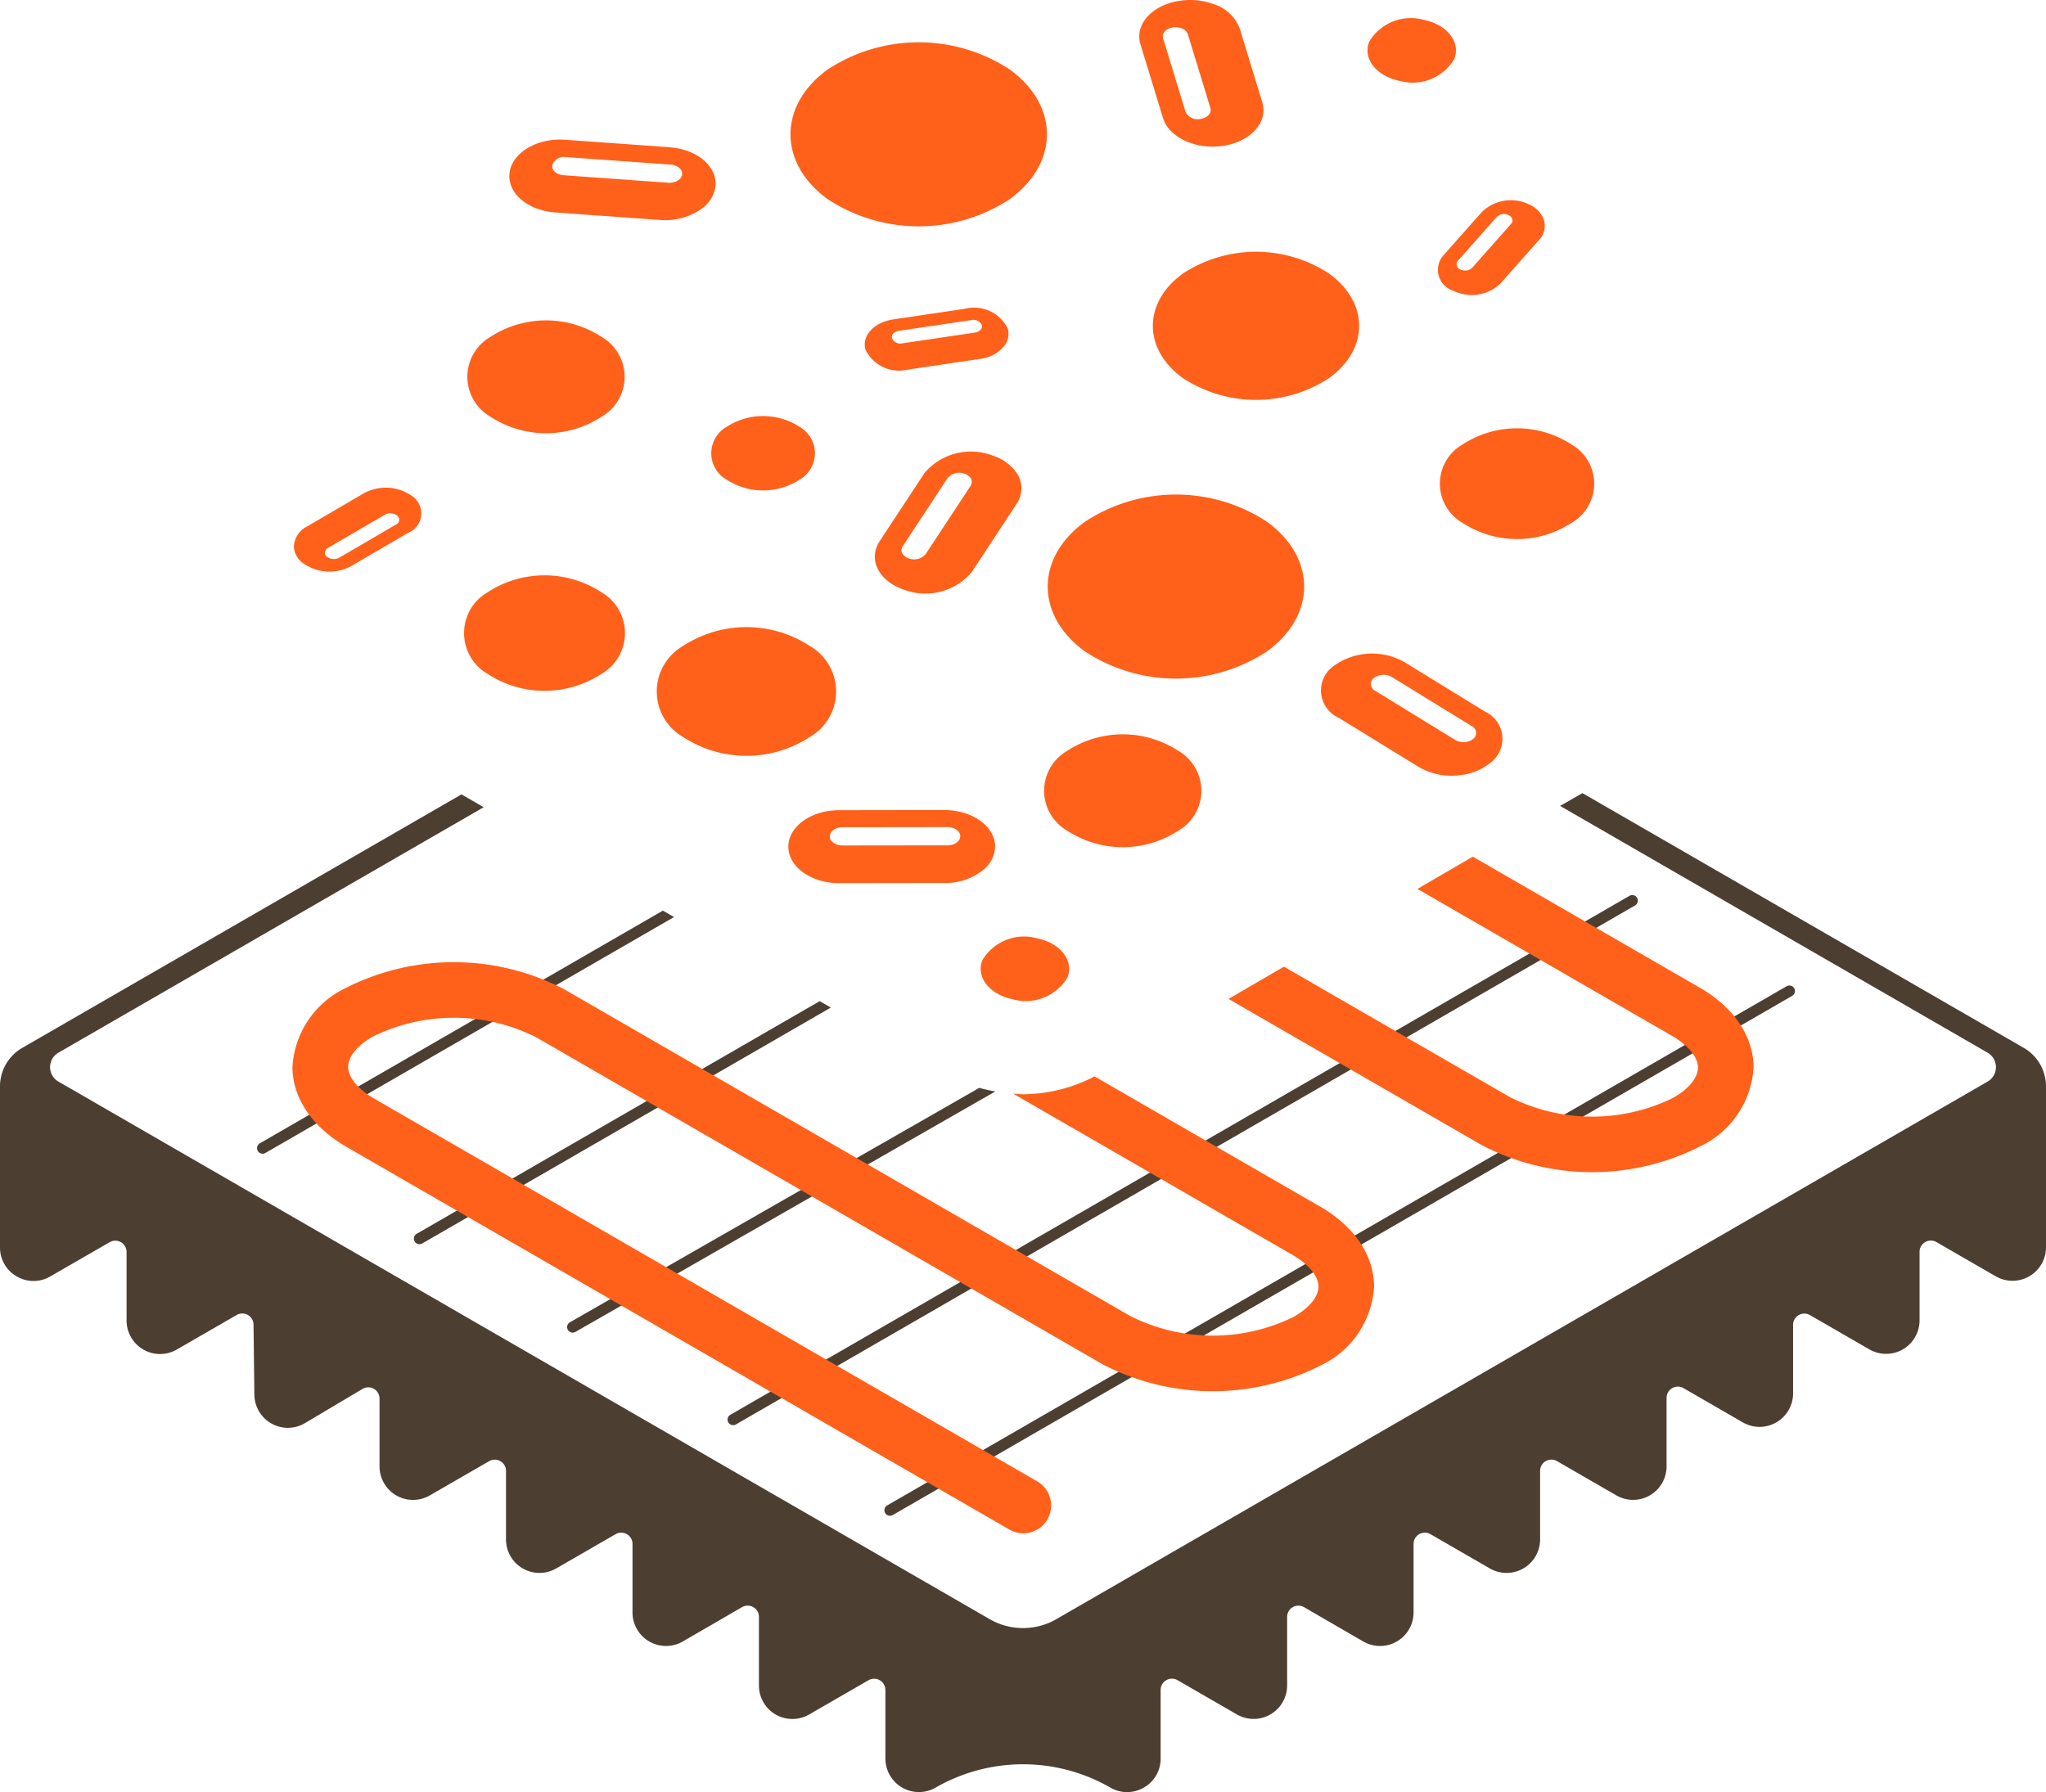<?xml version="1.0" encoding="UTF-8"?> <svg xmlns="http://www.w3.org/2000/svg" xmlns:xlink="http://www.w3.org/1999/xlink" width="125" height="109.503" viewBox="0 0 125 109.503"><defs><clipPath id="clip-path"><rect id="Rectangle_182" data-name="Rectangle 182" width="125" height="109.503" fill="none"></rect></clipPath></defs><g id="Group_272" data-name="Group 272" transform="translate(0 0)"><g id="Group_271" data-name="Group 271" transform="translate(0 0)" clip-path="url(#clip-path)"><path id="Path_225" data-name="Path 225" d="M32.7,6.745l-6.389-.458c-1.708-.124-3.229.771-3.4,2s1.075,2.317,2.781,2.44l6.389.459a3.875,3.875,0,0,0,2.506-.643,2.044,2.044,0,0,0,.893-1.354c.17-1.226-1.075-2.317-2.781-2.44m.753,1.666a.511.511,0,0,1-.223.338.965.965,0,0,1-.627.16l-6.389-.458c-.427-.03-.738-.3-.695-.609a.75.75,0,0,1,.849-.5l6.389.459c.425.03.737.3.695.609" transform="translate(8.223 2.253)" fill="#ff601a"></path><path id="Path_226" data-name="Path 226" d="M16.737,26.7,20.2,24.68a1.278,1.278,0,0,0,.313-2.181,2.777,2.777,0,0,0-3.039-.224L14.01,24.3a1.432,1.432,0,0,0-.8,1.2,1.3,1.3,0,0,0,.485.981,2.775,2.775,0,0,0,3.038.223m-1.51-.556a.323.323,0,0,1-.121-.246.356.356,0,0,1,.2-.3l3.464-2.024a.693.693,0,0,1,.758.056.32.32,0,0,1-.077.545L15.985,26.2a.691.691,0,0,1-.758-.056" transform="translate(4.745 7.874)" fill="#ff601a"></path><path id="Path_227" data-name="Path 227" d="M69.384,32.919l-4.881-3a4,4,0,0,0-4.378.245,1.831,1.831,0,0,0,.341,3.144l4.881,3a4.01,4.01,0,0,0,2.567.5,3.528,3.528,0,0,0,1.81-.745,1.831,1.831,0,0,0-.341-3.144M68.676,34.6a.878.878,0,0,1-.453.186.994.994,0,0,1-.642-.125l-4.881-3a.458.458,0,0,1-.084-.786,1,1,0,0,1,1.094-.061l4.879,3a.457.457,0,0,1,.086.786" transform="translate(21.324 10.553)" fill="#ff601a"></path><path id="Path_228" data-name="Path 228" d="M45.032,13.887l-4.418.656c-1.18.175-1.939,1-1.695,1.851a2.277,2.277,0,0,0,2.58,1.216l4.418-.656a2.222,2.222,0,0,0,1.492-.809,1.179,1.179,0,0,0,.2-1.042,2.278,2.278,0,0,0-2.58-1.216m.994,1a.3.3,0,0,1-.05.261.563.563,0,0,1-.374.2l-4.418.655a.567.567,0,0,1-.644-.3c-.061-.212.128-.42.424-.463l4.418-.656a.569.569,0,0,1,.644.3" transform="translate(13.96 4.975)" fill="#ff601a"></path><path id="Path_229" data-name="Path 229" d="M42.365,21.6l-2.741,4.168c-.733,1.114-.069,2.442,1.483,2.967a3.712,3.712,0,0,0,4.133-1.064L47.981,23.5a1.668,1.668,0,0,0,0-1.91A2.828,2.828,0,0,0,46.5,20.533,3.715,3.715,0,0,0,42.365,21.6m2.44.049a.711.711,0,0,1,.37.264.419.419,0,0,1,0,.478l-2.741,4.168a.928.928,0,0,1-1.033.265c-.387-.132-.555-.462-.371-.742l2.741-4.167a.926.926,0,0,1,1.033-.266" transform="translate(14.122 7.297)" fill="#ff601a"></path><path id="Path_230" data-name="Path 230" d="M51.286,2.707l1.375,4.5c.367,1.2,2.022,1.964,3.7,1.7s2.735-1.452,2.368-2.654l-1.375-4.5A2.508,2.508,0,0,0,55.724.242a4.193,4.193,0,0,0-2.07-.19C51.979.317,50.919,1.5,51.286,2.707M53.26,1.676a1.043,1.043,0,0,1,.518.048.622.622,0,0,1,.406.378l1.375,4.5c.092.3-.173.6-.591.663a.817.817,0,0,1-.926-.424l-1.374-4.5c-.092-.3.173-.6.591-.663" transform="translate(18.391 0)" fill="#ff601a"></path><path id="Path_231" data-name="Path 231" d="M67.342,9.7l-2.37,2.676a1.334,1.334,0,0,0,.6,2.151,2.547,2.547,0,0,0,2.887-.436l2.37-2.676a1.219,1.219,0,0,0,.247-1.317,1.686,1.686,0,0,0-.843-.834,2.55,2.55,0,0,0-2.887.436m1.615.209a.42.42,0,0,1,.211.209.305.305,0,0,1-.063.329l-2.369,2.676a.638.638,0,0,1-.722.109.334.334,0,0,1-.15-.538l2.37-2.676a.638.638,0,0,1,.722-.109" transform="translate(23.208 3.235)" fill="#ff601a"></path><path id="Path_232" data-name="Path 232" d="M44.96,36.419l-6.422.01c-1.715,0-3.1,1-3.1,2.233s1.4,2.226,3.111,2.225l6.42-.01a3.664,3.664,0,0,0,2.4-.821,1.885,1.885,0,0,0,.7-1.412c0-1.23-1.4-2.226-3.111-2.225m.984,1.6a.473.473,0,0,1-.174.353.918.918,0,0,1-.6.205l-6.422.008c-.428,0-.776-.249-.776-.556s.345-.559.775-.559l6.42-.008c.428,0,.776.249.777.556" transform="translate(12.726 13.078)" fill="#ff601a"></path><path id="Path_233" data-name="Path 233" d="M22.3,31.89a2.881,2.881,0,0,1,0-4.989,6.361,6.361,0,0,1,6.952,0,2.882,2.882,0,0,1,0,4.989,6.361,6.361,0,0,1-6.952,0" transform="translate(7.492 9.289)" fill="#ff601a"></path><path id="Path_234" data-name="Path 234" d="M29.209,20.29a2.816,2.816,0,0,0,0-4.876,6.218,6.218,0,0,0-6.793,0,2.815,2.815,0,0,0,0,4.875,6.215,6.215,0,0,0,6.793,0" transform="translate(7.545 5.173)" fill="#ff601a"></path><path id="Path_235" data-name="Path 235" d="M48.907,11.5c3.059-2.2,3.059-5.756,0-7.952a10.144,10.144,0,0,0-11.079,0c-3.058,2.2-3.058,5.756,0,7.952a10.139,10.139,0,0,0,11.079,0" transform="translate(12.761 0.683)" fill="#ff601a"></path><path id="Path_236" data-name="Path 236" d="M49.392,23.882c-3.059,2.2-3.059,5.756,0,7.952a10.142,10.142,0,0,0,11.078,0c3.059-2.2,3.059-5.756,0-7.952a10.136,10.136,0,0,0-11.078,0" transform="translate(16.913 7.985)" fill="#ff601a"></path><path id="Path_237" data-name="Path 237" d="M53.669,12.645c-2.461,1.767-2.46,4.63,0,6.4a8.152,8.152,0,0,0,8.91,0c2.461-1.765,2.461-4.629,0-6.4a8.154,8.154,0,0,0-8.912,0" transform="translate(18.61 4.065)" fill="#ff601a"></path><path id="Path_238" data-name="Path 238" d="M66.106,20.248a2.764,2.764,0,0,0,0,4.785,6.1,6.1,0,0,0,6.666,0,2.763,2.763,0,0,0,0-4.785,6.1,6.1,0,0,0-6.666,0" transform="translate(23.244 6.915)" fill="#ff601a"></path><path id="Path_239" data-name="Path 239" d="M32.9,22.585a4.094,4.094,0,0,0,4.476,0,1.855,1.855,0,0,0,0-3.213,4.094,4.094,0,0,0-4.476,0,1.855,1.855,0,0,0,0,3.213" transform="translate(11.483 6.717)" fill="#ff601a"></path><path id="Path_240" data-name="Path 240" d="M61.581,2.237c-.417,1.027.408,2.1,1.84,2.4a2.968,2.968,0,0,0,3.347-1.321c.417-1.027-.408-2.1-1.84-2.4a2.966,2.966,0,0,0-3.347,1.321" transform="translate(22.075 0.301)" fill="#ff601a"></path><path id="Path_241" data-name="Path 241" d="M44.192,43.53c-.417,1.027.408,2.1,1.839,2.4a2.969,2.969,0,0,0,3.349-1.32c.416-1.029-.408-2.105-1.84-2.4a2.966,2.966,0,0,0-3.347,1.321" transform="translate(15.831 15.129)" fill="#ff601a"></path><path id="Path_242" data-name="Path 242" d="M48.343,34.025a2.816,2.816,0,0,0,0,4.876,6.218,6.218,0,0,0,6.793,0,2.816,2.816,0,0,0,0-4.876,6.215,6.215,0,0,0-6.793,0" transform="translate(16.855 11.856)" fill="#ff601a"></path><path id="Path_243" data-name="Path 243" d="M31.128,29.347a3.212,3.212,0,0,0,0,5.561,7.094,7.094,0,0,0,7.747,0,3.212,3.212,0,0,0,0-5.561,7.089,7.089,0,0,0-7.747,0" transform="translate(10.602 10.125)" fill="#ff601a"></path><path id="Path_244" data-name="Path 244" d="M37.029,41.585,12.065,56a.333.333,0,0,1-.17.046.34.34,0,0,1-.17-.635L36.349,41.192Zm8.9,5.139L21.308,60.94a.34.34,0,0,0,.17.635.345.345,0,0,0,.17-.045L46.61,47.116Zm59.056-.9L50.053,77.536a.34.34,0,0,0,.34.59l54.934-31.716a.34.34,0,1,0-.34-.588m-49.308,6.2L30.669,66.346a.339.339,0,0,0,.169.633.33.33,0,0,0,.169-.045L56.658,52.243a9.631,9.631,0,0,1-.98-.22m40.19-11.61a.339.339,0,0,0-.465-.124L40.47,72a.339.339,0,0,0,.17.633.331.331,0,0,0,.17-.045L95.744,40.876a.341.341,0,0,0,.125-.463" transform="translate(4.15 14.451)" fill="#4c3f32"></path><path id="Path_245" data-name="Path 245" d="M75.923,58.19,62.15,50.238a9.514,9.514,0,0,1-4.384,1.09c-.2,0-.394-.026-.591-.038l17.05,9.844c1,.58,1.605,1.307,1.605,1.948,0,.621-.553,1.3-1.517,1.852a11.212,11.212,0,0,1-9.98-.053L29.74,44.91a14.591,14.591,0,0,0-13.38-.052,5.7,5.7,0,0,0-3.213,4.795c0,1.9,1.2,3.679,3.3,4.891l40.477,23.37a1.7,1.7,0,1,0,1.7-2.944L18.149,51.6c-1-.579-1.6-1.307-1.6-1.948,0-.621.552-1.3,1.514-1.852a11.218,11.218,0,0,1,9.983.052L62.634,67.825a14.585,14.585,0,0,0,13.378.052,5.7,5.7,0,0,0,3.216-4.795c0-1.9-1.2-3.678-3.3-4.891" transform="translate(4.721 15.535)" fill="#ff601a"></path><path id="Path_246" data-name="Path 246" d="M83.994,46.509,70.148,38.515l-3.383,1.971L82.3,49.452c1,.58,1.605,1.309,1.605,1.949,0,.621-.553,1.3-1.517,1.852A11.208,11.208,0,0,1,72.4,53.2L58.609,45.237l-3.383,1.971L70.7,56.144a14.581,14.581,0,0,0,13.378.052A5.7,5.7,0,0,0,87.3,51.4c0-1.9-1.2-3.679-3.3-4.891" transform="translate(19.832 13.831)" fill="#ff601a"></path><path id="Path_247" data-name="Path 247" d="M123.641,51.225,96.68,35.659l-1.365.781L121.432,51.52a1.019,1.019,0,0,1,0,1.765L64.54,86.132a4.077,4.077,0,0,1-4.077,0L3.569,53.285a1.019,1.019,0,0,1,0-1.765l25.982-15-1.359-.784L1.359,51.226A2.716,2.716,0,0,0,0,53.58v9.839a2.026,2.026,0,0,0,1.023,1.772,2.024,2.024,0,0,0,2.048,0L6.7,63.1a.688.688,0,0,1,1.033.6v4.186a2.046,2.046,0,0,0,3.07,1.772l3.653-2.109a.687.687,0,0,1,1.032.586l.053,4.285a2.046,2.046,0,0,0,3.092,1.734l3.515-2.089a.688.688,0,0,1,1.04.593V76.8a2.046,2.046,0,0,0,3.07,1.772l3.626-2.092a.686.686,0,0,1,1.03.594v4.187a2.046,2.046,0,0,0,3.072,1.771l3.625-2.092a.688.688,0,0,1,1.032.6v4.186A2.047,2.047,0,0,0,41.71,87.5L45.334,85.4a.685.685,0,0,1,.689,0,.677.677,0,0,1,.344.6v4.186a2.044,2.044,0,0,0,3.069,1.772l3.626-2.093a.689.689,0,0,1,1.032.6v4.186a2.047,2.047,0,0,0,3.07,1.774,10.706,10.706,0,0,1,10.672,0,2.037,2.037,0,0,0,2.05,0,2.028,2.028,0,0,0,1.022-1.772V90.461a.689.689,0,0,1,1.032-.6l3.625,2.093a2.046,2.046,0,0,0,3.072-1.772V86a.688.688,0,0,1,1.032-.6L83.293,87.5a2.047,2.047,0,0,0,3.069-1.774V81.54a.688.688,0,0,1,1.032-.6l3.626,2.094a2.048,2.048,0,0,0,3.072-1.774V77.076a.688.688,0,0,1,1.032-.6l3.625,2.093a2.046,2.046,0,0,0,3.07-1.772V72.616a.69.69,0,0,1,1.033-.6l3.626,2.094a2.047,2.047,0,0,0,3.07-1.774V68.154a.688.688,0,0,1,1.032-.6l3.626,2.093a2.044,2.044,0,0,0,3.069-1.772V63.693a.688.688,0,0,1,1.032-.6l3.626,2.093A2.047,2.047,0,0,0,125,63.419v-9.84a2.718,2.718,0,0,0-1.359-2.354" transform="translate(0 12.805)" fill="#4c3f32"></path></g></g></svg> 